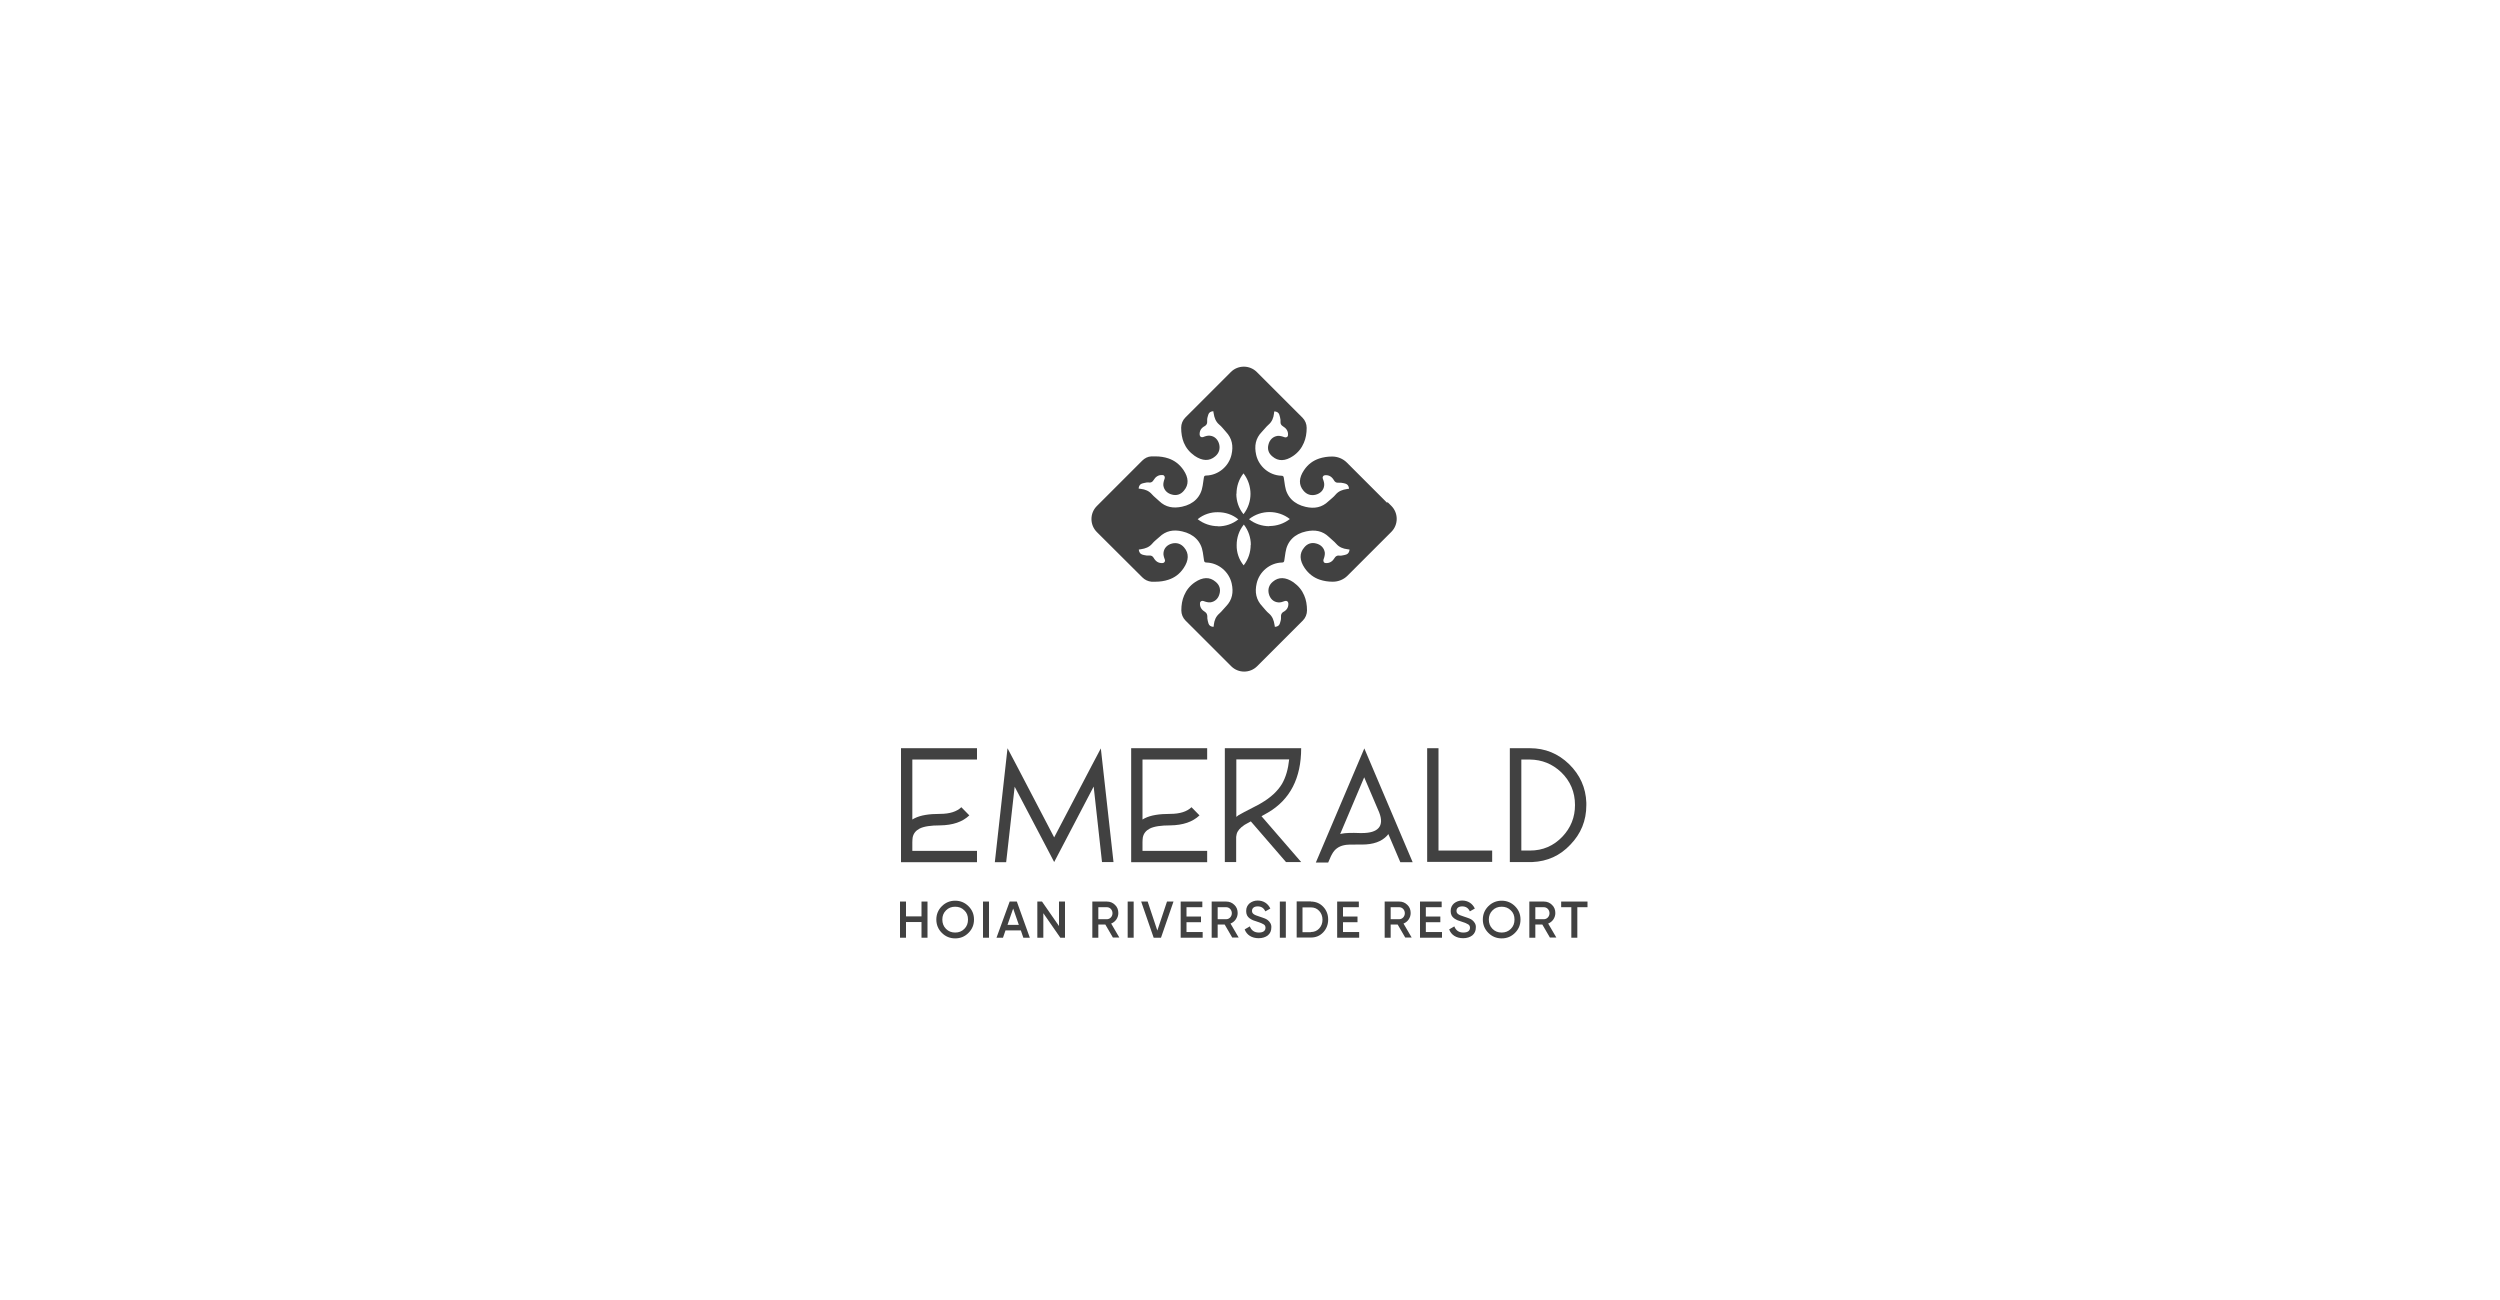 <svg width="150" height="78" viewBox="0 0 150 78" fill="none" xmlns="http://www.w3.org/2000/svg">
<rect width="150" height="78" fill="white"/>
<path d="M54.06 44.893H58.62V45.573H54.74V49.173C54.74 49.173 54.83 49.113 54.88 49.093C55.24 48.913 55.74 48.833 56.4 48.833C56.99 48.833 57.41 48.693 57.68 48.433L58.16 48.923C57.75 49.313 57.17 49.513 56.4 49.523C55.85 49.523 55.44 49.583 55.18 49.713C54.95 49.833 54.81 50.003 54.76 50.243C54.75 50.323 54.74 50.423 54.74 50.533V51.053H58.62V51.733H54.06V44.903V44.893Z" fill="#414141"/>
<path d="M60.45 44.893L61.02 45.973L63.25 50.243L65.48 45.983L66.05 44.903L66.81 51.723H66.12L65.62 47.193L63.25 51.723L62.87 50.993L60.88 47.203L60.37 51.733H59.69L60.45 44.903V44.893Z" fill="#414141"/>
<path d="M67.87 44.893H72.43V45.573H68.55V49.173C68.55 49.173 68.64 49.113 68.69 49.093C69.05 48.913 69.55 48.833 70.21 48.833C70.8 48.833 71.22 48.693 71.49 48.433L71.97 48.923C71.56 49.313 70.98 49.513 70.21 49.523C69.66 49.523 69.25 49.583 68.99 49.713C68.76 49.833 68.62 50.003 68.57 50.243C68.56 50.323 68.55 50.423 68.55 50.533V51.053H72.43V51.733H67.87V44.903V44.893Z" fill="#414141"/>
<path d="M73.5 44.893H78.07C78.07 46.683 77.41 47.973 76.08 48.753C76.05 48.763 76.02 48.783 75.99 48.803C75.9 48.853 75.8 48.913 75.69 48.973L78.07 51.723H77.16L75.05 49.283C74.89 49.363 74.77 49.443 74.67 49.493C74.4 49.673 74.25 49.853 74.2 50.043C74.19 50.103 74.18 50.153 74.17 50.213V51.723H73.49V44.893H73.5ZM74.18 45.573V49.013C74.18 49.013 74.27 48.943 74.31 48.913C74.41 48.853 74.76 48.663 75.35 48.363C75.47 48.303 75.57 48.253 75.66 48.193C76.25 47.853 76.66 47.463 76.92 47.033C77.15 46.633 77.29 46.143 77.35 45.563H74.18V45.573Z" fill="#414141"/>
<path d="M81.85 44.883L84.76 51.733H84.02L83.3 50.043C83.3 50.043 83.26 50.103 83.23 50.133C82.9 50.493 82.4 50.673 81.72 50.673C81.65 50.673 81.54 50.673 81.41 50.673C81.05 50.673 80.8 50.673 80.64 50.713C80.31 50.783 80.07 50.963 79.92 51.253C79.9 51.293 79.88 51.323 79.86 51.363L79.69 51.753H78.95L81.86 44.903L81.85 44.883ZM81.85 46.643L80.41 50.043C80.41 50.043 80.46 50.033 80.49 50.023C80.72 49.973 81.09 49.963 81.6 49.983H81.72C82.2 49.983 82.54 49.883 82.72 49.673C82.9 49.463 82.91 49.153 82.75 48.743L81.85 46.633V46.643Z" fill="#414141"/>
<path d="M85.63 44.893H86.31V51.033H89.53V51.713H85.63V44.883V44.893Z" fill="#414141"/>
<path d="M90.6 44.893H91.8C92.71 44.893 93.49 45.213 94.15 45.853C94.8 46.493 95.15 47.263 95.18 48.163V48.313C95.18 49.233 94.86 50.023 94.22 50.683C93.6 51.343 92.84 51.683 91.94 51.723H90.59V44.893H90.6ZM91.28 45.573V51.033H91.8C92.57 51.033 93.22 50.753 93.75 50.193C94.25 49.663 94.5 49.033 94.5 48.303C94.5 47.523 94.22 46.863 93.67 46.333C93.14 45.833 92.52 45.583 91.8 45.573H91.28Z" fill="#414141"/>
<path d="M83.22 30.163L80.81 27.753C80.58 27.523 80.26 27.392 79.93 27.392C79.65 27.392 79.39 27.433 79.15 27.512C78.79 27.633 78.48 27.852 78.24 28.212C77.93 28.672 77.91 29.093 78.21 29.442C78.4 29.672 78.66 29.753 78.94 29.683C79.21 29.613 79.42 29.422 79.45 29.133C79.47 29.003 79.42 28.852 79.37 28.723C79.33 28.622 79.39 28.523 79.5 28.512C79.75 28.492 79.92 28.613 80.04 28.823C80.09 28.913 80.18 28.973 80.28 28.962C80.39 28.953 80.51 28.962 80.63 28.992C80.67 29.003 80.7 29.012 80.74 29.023C80.86 29.062 80.92 29.163 80.94 29.293C80.94 29.302 80.94 29.312 80.94 29.323C80.89 29.323 80.85 29.343 80.81 29.343C80.55 29.383 80.32 29.462 80.14 29.672C80.02 29.823 79.85 29.942 79.71 30.073C79.32 30.453 78.86 30.532 78.34 30.413C77.64 30.253 77.2 29.812 77.1 29.152C77.1 29.152 77.04 28.723 77.03 28.683C77.02 28.582 76.98 28.543 76.88 28.543C76.16 28.523 75.53 27.992 75.37 27.293C75.25 26.762 75.33 26.302 75.71 25.913C75.85 25.773 75.96 25.613 76.11 25.483C76.32 25.302 76.41 25.073 76.44 24.812C76.44 24.812 76.44 24.812 76.44 24.802C76.44 24.762 76.45 24.733 76.46 24.683C76.61 24.692 76.72 24.753 76.76 24.883C76.79 24.983 76.82 25.093 76.83 25.192C76.83 25.233 76.83 25.282 76.83 25.323C76.82 25.422 76.88 25.523 76.97 25.573C77.17 25.692 77.3 25.863 77.28 26.102C77.28 26.212 77.17 26.273 77.07 26.233C76.94 26.183 76.79 26.142 76.66 26.152C76.37 26.192 76.18 26.392 76.11 26.663C76.03 26.942 76.11 27.203 76.35 27.392C76.7 27.692 77.12 27.672 77.58 27.363C77.89 27.152 78.1 26.883 78.23 26.573C78.35 26.302 78.4 25.992 78.4 25.672C78.4 25.442 78.31 25.223 78.15 25.062L75.41 22.323C74.98 21.892 74.28 21.892 73.85 22.323L71.12 25.052C70.96 25.212 70.87 25.433 70.87 25.663C70.87 25.983 70.92 26.293 71.03 26.562C71.16 26.872 71.37 27.133 71.68 27.352C72.14 27.663 72.56 27.683 72.91 27.383C73.14 27.192 73.22 26.933 73.15 26.652C73.08 26.383 72.89 26.172 72.6 26.142C72.47 26.122 72.32 26.172 72.19 26.223C72.09 26.262 71.99 26.203 71.98 26.093C71.96 25.843 72.08 25.672 72.29 25.562C72.38 25.512 72.44 25.413 72.43 25.312C72.43 25.273 72.43 25.223 72.43 25.183C72.43 25.082 72.47 24.973 72.5 24.872C72.54 24.742 72.65 24.683 72.8 24.672C72.8 24.712 72.81 24.753 72.82 24.793C72.82 24.793 72.82 24.793 72.82 24.802C72.86 25.062 72.94 25.293 73.15 25.473C73.3 25.593 73.42 25.762 73.55 25.902C73.93 26.302 74.01 26.762 73.89 27.282C73.73 27.983 73.1 28.512 72.38 28.532C72.28 28.532 72.24 28.562 72.23 28.672C72.23 28.712 72.16 29.142 72.16 29.142C72.06 29.812 71.62 30.253 70.92 30.402C70.4 30.512 69.94 30.442 69.55 30.062C69.41 29.922 69.25 29.812 69.12 29.663C68.94 29.453 68.71 29.363 68.45 29.332C68.41 29.332 68.37 29.323 68.32 29.312C68.32 29.302 68.32 29.293 68.32 29.282C68.34 29.152 68.4 29.052 68.52 29.012C68.55 29.003 68.59 28.992 68.63 28.983C68.74 28.953 68.86 28.933 68.97 28.953C69.07 28.962 69.16 28.902 69.21 28.812C69.33 28.613 69.5 28.483 69.75 28.503C69.86 28.503 69.91 28.613 69.88 28.712C69.83 28.843 69.79 28.992 69.8 29.122C69.84 29.413 70.04 29.602 70.31 29.672C70.59 29.753 70.85 29.672 71.04 29.433C71.34 29.082 71.32 28.663 71.01 28.203C70.77 27.852 70.46 27.622 70.1 27.503C69.86 27.422 69.6 27.383 69.32 27.383C69.24 27.383 69.16 27.383 69.08 27.383C68.87 27.392 68.68 27.492 68.53 27.642L66.03 30.142L65.81 30.363C65.38 30.793 65.38 31.492 65.81 31.922L66.03 32.142L68.54 34.642C68.69 34.792 68.88 34.883 69.09 34.903C69.17 34.903 69.25 34.903 69.33 34.903C69.61 34.903 69.87 34.862 70.11 34.782C70.47 34.663 70.78 34.443 71.02 34.083C71.33 33.623 71.35 33.203 71.05 32.852C70.86 32.623 70.6 32.542 70.32 32.612C70.05 32.682 69.84 32.873 69.81 33.163C69.79 33.292 69.84 33.443 69.89 33.572C69.93 33.672 69.87 33.773 69.76 33.782C69.51 33.803 69.34 33.682 69.22 33.472C69.17 33.383 69.08 33.322 68.98 33.333C68.87 33.343 68.75 33.333 68.64 33.303C68.6 33.292 68.57 33.282 68.53 33.273C68.41 33.233 68.35 33.133 68.33 33.002C68.33 32.992 68.33 32.983 68.33 32.972C68.38 32.972 68.42 32.953 68.46 32.953C68.72 32.913 68.95 32.833 69.13 32.623C69.25 32.472 69.42 32.352 69.56 32.222C69.95 31.843 70.41 31.762 70.93 31.883C71.63 32.042 72.07 32.483 72.17 33.142C72.17 33.142 72.23 33.572 72.24 33.612C72.25 33.712 72.29 33.752 72.39 33.752C73.11 33.773 73.74 34.303 73.9 35.002C74.02 35.532 73.94 35.992 73.56 36.383C73.42 36.523 73.31 36.682 73.16 36.812C72.95 36.992 72.86 37.222 72.83 37.483C72.83 37.483 72.83 37.483 72.83 37.492C72.83 37.532 72.82 37.562 72.81 37.612C72.66 37.602 72.55 37.542 72.51 37.413C72.48 37.312 72.45 37.203 72.44 37.102C72.44 37.062 72.44 37.032 72.44 36.992C72.44 36.883 72.4 36.782 72.31 36.722C72.11 36.602 71.98 36.432 72 36.193C72 36.083 72.11 36.023 72.21 36.062C72.34 36.112 72.49 36.153 72.62 36.142C72.91 36.102 73.1 35.903 73.17 35.633C73.25 35.352 73.17 35.093 72.93 34.903C72.58 34.602 72.16 34.623 71.7 34.932C71.39 35.142 71.18 35.413 71.05 35.722C70.93 35.992 70.88 36.303 70.88 36.623C70.88 36.852 70.97 37.072 71.13 37.233L73.87 39.972C74.3 40.403 75 40.403 75.43 39.972L78.17 37.233C78.33 37.072 78.42 36.852 78.42 36.623C78.42 36.303 78.37 35.992 78.25 35.722C78.12 35.413 77.91 35.153 77.6 34.932C77.14 34.623 76.72 34.602 76.37 34.903C76.14 35.093 76.06 35.352 76.13 35.633C76.2 35.903 76.39 36.112 76.68 36.142C76.81 36.163 76.96 36.112 77.09 36.062C77.19 36.023 77.29 36.083 77.3 36.193C77.32 36.443 77.2 36.612 76.99 36.722C76.9 36.773 76.85 36.883 76.86 36.992C76.86 37.032 76.86 37.062 76.86 37.102C76.86 37.203 76.82 37.312 76.79 37.413C76.75 37.542 76.64 37.602 76.49 37.612C76.49 37.562 76.48 37.532 76.47 37.492C76.47 37.492 76.47 37.492 76.47 37.483C76.43 37.222 76.35 36.992 76.14 36.812C75.99 36.693 75.87 36.523 75.74 36.383C75.36 35.983 75.28 35.523 75.4 35.002C75.56 34.303 76.19 33.773 76.91 33.752C77.01 33.752 77.05 33.722 77.06 33.612C77.06 33.572 77.13 33.142 77.13 33.142C77.23 32.472 77.67 32.032 78.37 31.883C78.89 31.773 79.35 31.843 79.74 32.222C79.88 32.362 80.04 32.472 80.17 32.623C80.35 32.833 80.58 32.922 80.84 32.953C80.88 32.953 80.92 32.962 80.97 32.972C80.97 32.983 80.97 32.992 80.97 33.002C80.95 33.133 80.89 33.233 80.77 33.273C80.73 33.282 80.7 33.292 80.66 33.303C80.55 33.333 80.43 33.352 80.32 33.333C80.23 33.322 80.12 33.392 80.08 33.472C79.96 33.672 79.79 33.803 79.54 33.782C79.43 33.782 79.38 33.672 79.41 33.572C79.46 33.443 79.5 33.292 79.49 33.163C79.45 32.873 79.25 32.682 78.98 32.612C78.7 32.532 78.44 32.612 78.25 32.852C77.95 33.203 77.97 33.623 78.28 34.083C78.52 34.432 78.83 34.663 79.19 34.782C79.43 34.862 79.69 34.903 79.97 34.903C80.3 34.903 80.62 34.773 80.85 34.542L83.26 32.133L83.48 31.913C83.91 31.483 83.91 30.782 83.48 30.352L83.26 30.133L83.22 30.163ZM74.19 29.622C74.19 29.192 74.33 28.753 74.61 28.402C74.89 28.762 75.03 29.203 75.03 29.633C75.03 30.062 74.89 30.492 74.61 30.852C74.32 30.503 74.18 30.062 74.18 29.633L74.19 29.622ZM75.04 32.693C75.04 33.133 74.9 33.562 74.62 33.922C74.33 33.572 74.19 33.133 74.2 32.703C74.2 32.263 74.34 31.832 74.63 31.473C74.91 31.832 75.05 32.263 75.05 32.693H75.04ZM73.09 31.573C72.66 31.573 72.22 31.433 71.86 31.152C72.21 30.863 72.65 30.723 73.08 30.733C73.52 30.733 73.95 30.872 74.3 31.163C73.95 31.442 73.52 31.582 73.08 31.582L73.09 31.573ZM76.16 31.573C75.73 31.573 75.29 31.433 74.94 31.152C75.3 30.863 75.74 30.723 76.17 30.723C76.6 30.723 77.04 30.863 77.39 31.142C77.03 31.422 76.6 31.562 76.16 31.562V31.573Z" fill="#414141"/>
<path d="M55.29 54.093H55.65V56.263H55.29V55.322H54.36V56.263H54V54.093H54.36V54.983H55.29V54.093Z" fill="#414141"/>
<path d="M57.31 56.303C57 56.303 56.73 56.193 56.51 55.972C56.29 55.752 56.18 55.483 56.18 55.172C56.18 54.862 56.29 54.593 56.51 54.373C56.73 54.153 57 54.042 57.31 54.042C57.62 54.042 57.89 54.153 58.11 54.373C58.33 54.593 58.44 54.852 58.44 55.172C58.44 55.492 58.33 55.752 58.11 55.972C57.89 56.193 57.63 56.303 57.31 56.303ZM57.31 55.953C57.53 55.953 57.71 55.883 57.86 55.733C58.01 55.583 58.08 55.403 58.08 55.172C58.08 54.943 58.01 54.763 57.86 54.623C57.71 54.472 57.53 54.403 57.31 54.403C57.09 54.403 56.91 54.472 56.76 54.623C56.61 54.773 56.54 54.953 56.54 55.172C56.54 55.392 56.61 55.583 56.76 55.733C56.91 55.883 57.09 55.953 57.31 55.953Z" fill="#414141"/>
<path d="M58.98 54.093H59.34V56.263H58.98V54.093Z" fill="#414141"/>
<path d="M61.4 56.263L61.25 55.822H60.33L60.18 56.263H59.79L60.58 54.093H61.01L61.79 56.263H61.41H61.4ZM60.44 55.492H61.13L60.79 54.513L60.45 55.492H60.44Z" fill="#414141"/>
<path d="M63.54 54.093H63.9V56.263H63.62L62.6 54.792V56.263H62.24V54.093H62.52L63.54 55.562V54.093Z" fill="#414141"/>
<path d="M66.78 56.263L66.32 55.472H65.9V56.263H65.54V54.093H66.41C66.61 54.093 66.77 54.163 66.9 54.292C67.04 54.422 67.1 54.593 67.1 54.782C67.1 55.062 66.93 55.312 66.67 55.413L67.16 56.252H66.77L66.78 56.263ZM65.9 54.422V55.153H66.41C66.6 55.153 66.75 54.992 66.75 54.792C66.75 54.593 66.6 54.432 66.41 54.432H65.9V54.422Z" fill="#414141"/>
<path d="M67.66 54.093H68.02V56.263H67.66V54.093Z" fill="#414141"/>
<path d="M69.22 56.263L68.47 54.093H68.86L69.44 55.833L70.02 54.093H70.41L69.66 56.263H69.23H69.22Z" fill="#414141"/>
<path d="M71.2 55.922H72.16V56.263H70.84V54.093H72.14V54.432H71.19V54.992H72.06V55.333H71.19V55.922H71.2Z" fill="#414141"/>
<path d="M73.94 56.263L73.48 55.472H73.06V56.263H72.7V54.093H73.57C73.77 54.093 73.93 54.163 74.06 54.292C74.2 54.422 74.26 54.593 74.26 54.782C74.26 55.062 74.09 55.312 73.83 55.413L74.32 56.252H73.93L73.94 56.263ZM73.06 54.422V55.153H73.57C73.76 55.153 73.91 54.992 73.91 54.792C73.91 54.593 73.76 54.432 73.57 54.432H73.06V54.422Z" fill="#414141"/>
<path d="M74.68 55.763L74.99 55.583C75.08 55.822 75.26 55.953 75.53 55.953C75.8 55.953 75.93 55.843 75.93 55.663C75.93 55.572 75.89 55.502 75.82 55.462C75.75 55.413 75.62 55.362 75.44 55.303C75.23 55.242 75.13 55.203 74.98 55.102C74.84 55.002 74.77 54.862 74.77 54.663C74.77 54.462 74.84 54.322 74.97 54.203C75.11 54.093 75.27 54.032 75.46 54.032C75.81 54.032 76.08 54.212 76.22 54.513L75.92 54.682C75.83 54.483 75.68 54.383 75.46 54.383C75.24 54.383 75.12 54.492 75.12 54.653C75.12 54.812 75.23 54.892 75.56 54.992C75.64 55.023 75.7 55.042 75.74 55.053C75.78 55.062 75.83 55.083 75.9 55.112C75.97 55.142 76.02 55.172 76.06 55.203C76.17 55.292 76.3 55.443 76.28 55.653C76.28 55.852 76.21 56.002 76.07 56.123C75.93 56.233 75.74 56.292 75.52 56.292C75.1 56.292 74.8 56.093 74.68 55.763Z" fill="#414141"/>
<path d="M76.79 54.093H77.15V56.263H76.79V54.093Z" fill="#414141"/>
<path d="M78.65 54.093C78.95 54.093 79.2 54.203 79.39 54.403C79.59 54.612 79.69 54.873 79.69 55.172C79.69 55.472 79.59 55.733 79.39 55.943C79.19 56.153 78.95 56.252 78.65 56.252H77.8V54.083H78.65V54.093ZM78.65 55.922C78.85 55.922 79.02 55.852 79.15 55.712C79.28 55.572 79.35 55.392 79.35 55.182C79.35 54.972 79.28 54.792 79.15 54.653C79.02 54.513 78.86 54.443 78.65 54.443H78.15V55.932H78.65V55.922Z" fill="#414141"/>
<path d="M80.59 55.922H81.55V56.263H80.23V54.093H81.53V54.432H80.58V54.992H81.45V55.333H80.58V55.922H80.59Z" fill="#414141"/>
<path d="M84.32 56.263L83.86 55.472H83.44V56.263H83.08V54.093H83.95C84.15 54.093 84.31 54.163 84.44 54.292C84.58 54.422 84.64 54.593 84.64 54.782C84.64 55.062 84.47 55.312 84.21 55.413L84.7 56.252H84.31L84.32 56.263ZM83.44 54.422V55.153H83.95C84.14 55.153 84.29 54.992 84.29 54.792C84.29 54.593 84.14 54.432 83.95 54.432H83.44V54.422Z" fill="#414141"/>
<path d="M85.56 55.922H86.52V56.263H85.2V54.093H86.5V54.432H85.55V54.992H86.42V55.333H85.55V55.922H85.56Z" fill="#414141"/>
<path d="M86.95 55.763L87.26 55.583C87.35 55.822 87.53 55.953 87.8 55.953C88.07 55.953 88.2 55.843 88.2 55.663C88.2 55.572 88.16 55.502 88.09 55.462C88.02 55.413 87.89 55.362 87.71 55.303C87.5 55.242 87.4 55.203 87.25 55.102C87.11 55.002 87.04 54.862 87.04 54.663C87.04 54.462 87.11 54.322 87.24 54.203C87.38 54.093 87.54 54.032 87.73 54.032C88.08 54.032 88.35 54.212 88.49 54.513L88.19 54.682C88.1 54.483 87.95 54.383 87.73 54.383C87.51 54.383 87.39 54.492 87.39 54.653C87.39 54.812 87.5 54.892 87.83 54.992C87.91 55.023 87.97 55.042 88.01 55.053C88.05 55.062 88.1 55.083 88.17 55.112C88.24 55.142 88.29 55.172 88.33 55.203C88.44 55.292 88.57 55.443 88.55 55.653C88.55 55.852 88.48 56.002 88.34 56.123C88.2 56.233 88.01 56.292 87.79 56.292C87.37 56.292 87.07 56.093 86.95 55.763Z" fill="#414141"/>
<path d="M90.1 56.303C89.79 56.303 89.52 56.193 89.3 55.972C89.08 55.752 88.97 55.483 88.97 55.172C88.97 54.862 89.08 54.593 89.3 54.373C89.52 54.153 89.79 54.042 90.1 54.042C90.41 54.042 90.68 54.153 90.9 54.373C91.12 54.593 91.23 54.852 91.23 55.172C91.23 55.492 91.12 55.752 90.9 55.972C90.68 56.193 90.42 56.303 90.1 56.303ZM90.1 55.953C90.32 55.953 90.5 55.883 90.65 55.733C90.8 55.583 90.87 55.403 90.87 55.172C90.87 54.943 90.8 54.763 90.65 54.623C90.5 54.472 90.32 54.403 90.1 54.403C89.88 54.403 89.7 54.472 89.55 54.623C89.4 54.773 89.33 54.953 89.33 55.172C89.33 55.392 89.4 55.583 89.55 55.733C89.7 55.883 89.88 55.953 90.1 55.953Z" fill="#414141"/>
<path d="M93 56.263L92.54 55.472H92.12V56.263H91.76V54.093H92.63C92.83 54.093 92.99 54.163 93.12 54.292C93.26 54.422 93.32 54.593 93.32 54.782C93.32 55.062 93.15 55.312 92.89 55.413L93.38 56.252H92.99L93 56.263ZM92.12 54.422V55.153H92.63C92.82 55.153 92.97 54.992 92.97 54.792C92.97 54.593 92.82 54.432 92.63 54.432H92.12V54.422Z" fill="#414141"/>
<path d="M95.25 54.093V54.432H94.64V56.263H94.28V54.432H93.67V54.093H95.25Z" fill="#414141"/>
</svg>
